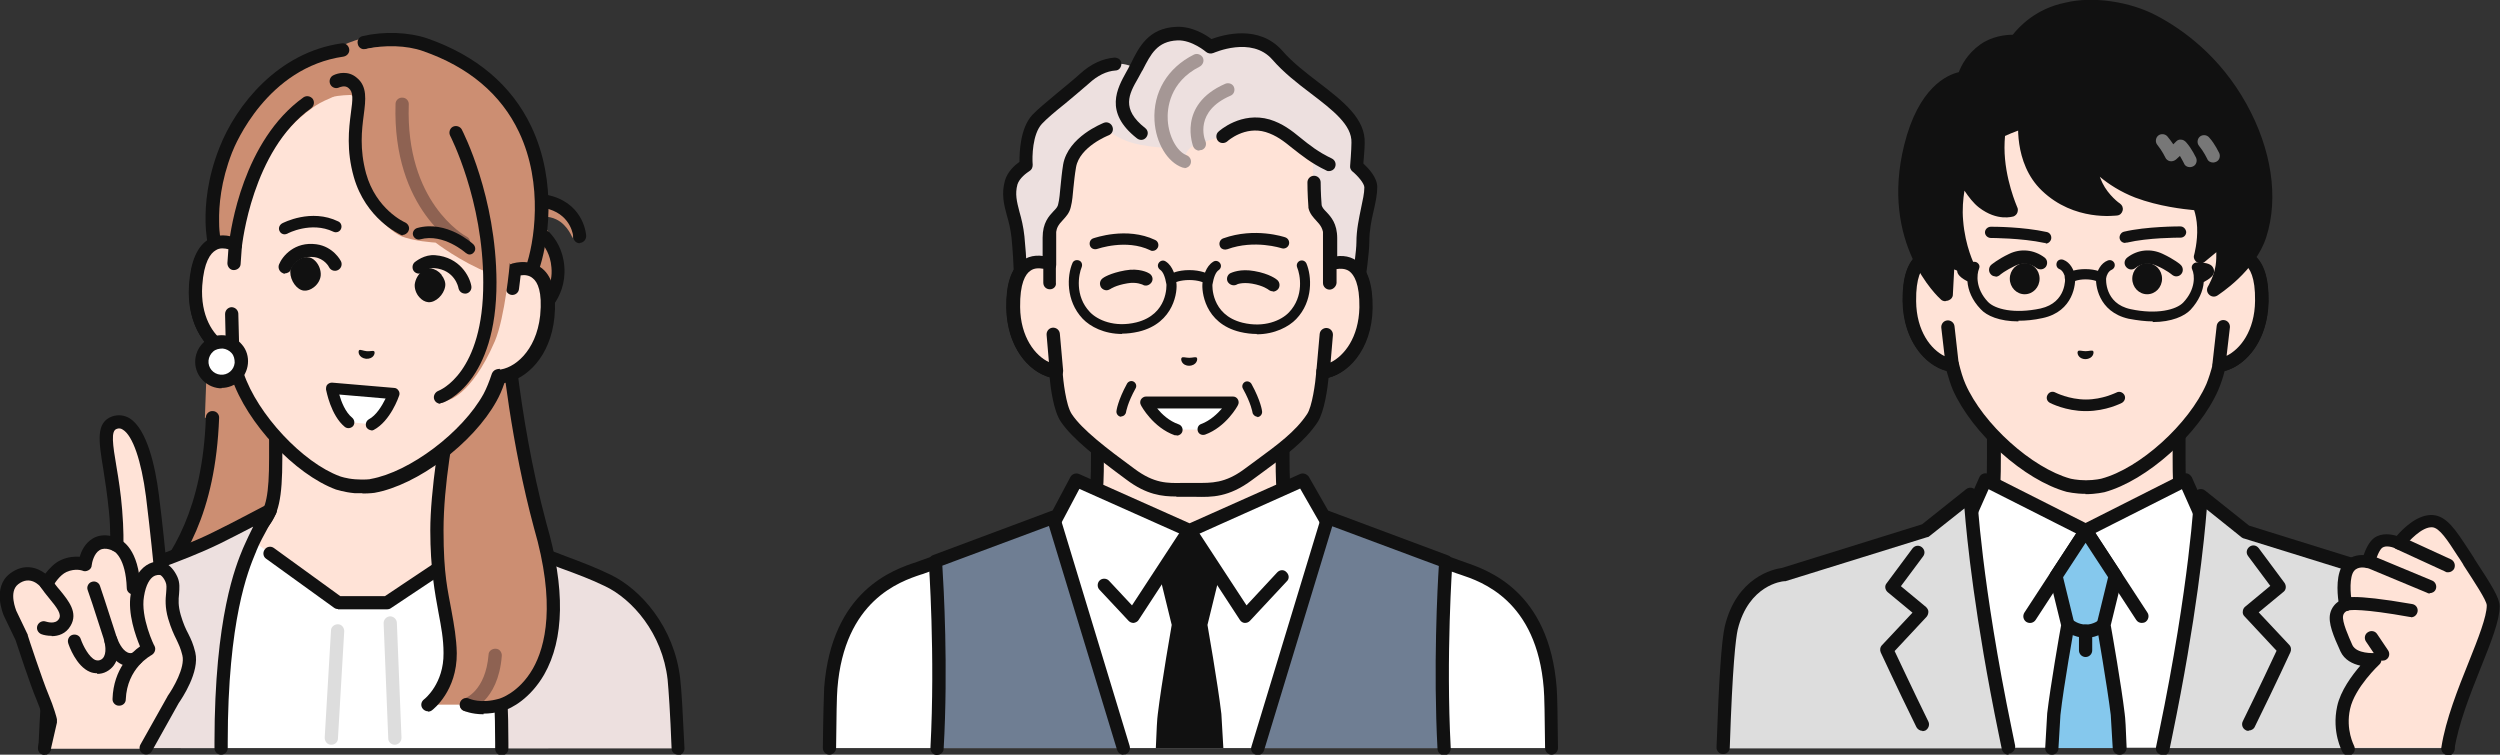 <?xml version="1.0" encoding="UTF-8"?>
<svg id="_レイヤー_1" data-name="レイヤー_1" xmlns="http://www.w3.org/2000/svg" version="1.1" viewBox="0 0 755.3 228">
  <rect x="0" y="0" width="755.3" height="228" fill="#333333" stroke="none"/>
  <!-- Generator: Adobe Illustrator 30.0.0, SVG Export Plug-In . SVG Version: 2.1.1 Build 123)  -->
  <defs>
    <style>
      .st0 {
        fill: #111;
      }

      .st1 {
        fill: #8e6252;
      }

      .st2 {
        fill: #777;
      }

      .st3 {
        fill: #85c8ed;
      }

      .st4 {
        fill: #ffe3d7;
      }

      .st5 {
        fill: #cc8e72;
      }

      .st6 {
        fill: #ddd;
      }

      .st7 {
        fill: #fff;
      }

      .st8 {
        fill: #ede0df;
      }

      .st9 {
        fill: #a59795;
      }

      .st10 {
        fill: #6f7e93;
      }
    </style>
  </defs>
  <g>
    <g>
      <g>
        <path class="st4" d="M416.9,173c-18.5-7-22.6-13.1-25.8-16.7-3.2-3.6-3.7-6.2-3.7-17.9v-36.3l-28,6.4-28-6.4v36.3c0,11.7-.5,14.3-3.7,17.9-3.2,3.6-7.3,9.7-25.8,16.7-18.5,7,36.7,40.2,36.7,40.2h41.4s55.2-33.3,36.7-40.2Z"/>
        <path class="st0" d="M380.2,215.2c-.7,0-1.3-.3-1.7-1-.6-.9-.3-2.2.7-2.7,15.6-9.4,40.2-27.1,39.5-34.3,0-.4-.1-1.5-2.5-2.3-17.4-6.5-22.4-12.4-25.8-16.3-.3-.3-.6-.7-.8-1-3.8-4.2-4.2-7.6-4.2-19.2v-33.8l-25.5,5.8c-.3,0-.6,0-.9,0l-25.5-5.8v33.8c0,11.6-.4,15-4.2,19.2-.3.3-.5.6-.8,1-3.3,3.9-8.4,9.7-25.8,16.3-2.3.9-2.4,1.9-2.5,2.3-.7,7.2,23.9,24.9,39.5,34.3.9.6,1.3,1.8.7,2.7-.6.9-1.8,1.3-2.7.7-7.1-4.3-42.6-26.3-41.5-38.1.2-1.8,1.2-4.3,5.1-5.7,16.5-6.2,21.1-11.6,24.2-15.2.3-.4.6-.7.9-1,2.6-2.9,3.2-4.7,3.2-16.6v-36.3c0-.6.3-1.2.8-1.6.5-.4,1.1-.5,1.7-.4l27.5,6.3,27.5-6.3c.6-.1,1.2,0,1.7.4.5.4.8,1,.8,1.6v36.3c0,11.9.6,13.6,3.2,16.6.3.3.6.7.9,1,3.1,3.6,7.7,9,24.2,15.2,3.9,1.5,4.9,3.9,5.1,5.7,1.1,11.8-34.4,33.8-41.5,38.1-.3.2-.7.3-1,.3Z"/>
      </g>
      <g>
        <g>
          <path class="st7" d="M440.7,171.3l-40.2-14.4-6.8-11.8-34.2,15.3-34.2-15.3-6.3,11.8-40.2,14.4c-5.5,2-25.4,6.8-27.7,36.6-.2,2.4-.3,9-.4,18.1h218.2c0-9.1-.2-15.8-.4-18.1-2.3-29.8-22.2-34.6-27.7-36.6Z"/>
          <path class="st0" d="M468.8,228c-1.1,0-2-.9-2-2-.1-9.6-.2-15.8-.4-18-2.1-26.7-18.9-32.3-25.2-34.4-.4-.1-.8-.3-1.2-.4l-40.2-14.4c-.4-.2-.8-.5-1.1-.9l-5.9-10.3-32.6,14.6c-.5.2-1.1.2-1.6,0l-32.5-14.5-5.4,10.2c-.2.4-.6.8-1.1.9l-40.2,14.4c-.3.1-.7.3-1.2.4-6.3,2.1-23.1,7.8-25.2,34.4-.2,2.2-.3,8.4-.4,18,0,1.1-1,2-2,2-1.1,0-2-.9-2-2,.1-9.8.3-16,.4-18.3,2.3-29.3,20.9-35.6,27.9-37.9.4-.1.8-.3,1.1-.4l39.5-14.2,5.9-11.1c.5-.9,1.6-1.3,2.6-.9l33.4,14.9,33.4-14.9c.9-.4,2,0,2.6.8l6.4,11.2,39.5,14.2c.3.1.7.2,1.1.4,7,2.4,25.6,8.6,27.9,37.9.2,2.3.3,8.4.4,18.3,0,1.1-.9,2-2,2h0Z"/>
        </g>
        <path class="st0" d="M376.3,188.2c0,0-.1,0-.2,0-.6,0-1.2-.4-1.5-.9l-16.9-25.9c-.6-.9-.3-2.2.6-2.8.9-.6,2.2-.3,2.8.6l15.5,23.7,9.3-10c.8-.8,2-.9,2.8,0,.8.8.9,2,0,2.8l-11.1,11.9c-.4.4-.9.6-1.5.6Z"/>
        <path class="st0" d="M342.5,188.2c-.6,0-1.1-.2-1.5-.6l-8.8-9.4c-.8-.8-.7-2.1,0-2.8.8-.8,2.1-.7,2.8,0l7,7.5,15.5-23.7c.6-.9,1.8-1.2,2.8-.6.9.6,1.2,1.8.6,2.8l-16.9,25.9c-.3.5-.9.8-1.5.9,0,0-.1,0-.2,0Z"/>
        <path class="st0" d="M364.8,188.8l3.6-14.7-9-13.7-9,13.7,3.6,14.7s-3.1,17.7-4.2,26.9c-.2,1.3-.4,5-.6,10.3h20.4c-.3-5.3-.5-8.9-.6-10.3-1.1-9.3-4.2-26.9-4.2-26.9Z"/>
      </g>
      <g>
        <g>
          <path class="st10" d="M282.6,169.5s2.1,28,.5,56.5h56.3l-21.2-69.8-35.6,13.3Z"/>
          <path class="st0" d="M339.4,228c-.9,0-1.6-.6-1.9-1.4l-20.6-67.7-32.2,12c.4,6.2,1.8,30.7.4,55.3,0,1.1-1,1.9-2.1,1.9-1.1,0-1.9-1-1.9-2.1,1.5-28-.5-56-.5-56.3,0-.9.5-1.7,1.3-2l35.6-13.3c.5-.2,1.1-.2,1.6,0,.5.2.9.7,1,1.2l21.2,69.8c.3,1.1-.3,2.2-1.3,2.5-.2,0-.4,0-.6,0Z"/>
        </g>
        <g>
          <path class="st10" d="M401.2,156.2l-21.2,69.8h56.3c-1.5-28.5.5-56.5.5-56.5l-35.6-13.3Z"/>
          <path class="st0" d="M380,228c-.2,0-.4,0-.6,0-1.1-.3-1.7-1.4-1.3-2.5l21.2-69.8c.2-.5.5-1,1-1.2.5-.2,1.1-.3,1.6,0l35.6,13.3c.8.3,1.4,1.1,1.3,2,0,.3-2,28.2-.5,56.3,0,1.1-.8,2-1.9,2.1-1.1,0-2-.8-2.1-1.9-1.3-24.6,0-49.1.4-55.3l-32.2-12-20.6,67.7c-.3.9-1.1,1.4-1.9,1.4Z"/>
        </g>
      </g>
    </g>
    <g>
      <g>
        <g>
          <path class="st4" d="M360.4,17.1c19.6.4,31.1,12.5,36.8,22.9,3,5.5,4.6,11.7,4.6,18v21.8c4.7-1.8,11.1-.6,10.9,13.1-.2,12.2-7.5,18.7-12.9,19.4,0,0-.8,10.5-3.2,14-4.3,6.5-11.2,11-19.3,17-7.5,5.6-12.4,4.7-17.9,4.7s-10.4.9-17.9-4.7c-8.1-6-16-12-19.3-17-2.5-3.7-3.2-14-3.2-14-5.4-.7-12.7-7.2-12.9-19.4-.2-13.7,6.2-14.9,10.9-13.1v-21.8c0-6.3,1.6-12.5,4.6-18,3.3-6,8.5-12.5,16-17,1.7-1,4.6,1.1,6.5.3,1.6-.7,2.2-4.3,4-4.7,3.1-.8,6.5-1.3,10.2-1.4h2Z"/>
          <path class="st0" d="M355.4,150c-4.3,0-9-.5-15.1-5.1-8.8-6.5-16.3-12.3-19.8-17.5-2.2-3.2-3.1-10.2-3.4-13.4-6.5-1.8-12.9-9.3-13.1-21-.1-7.2,1.5-12,4.8-14.3,1.7-1.2,3.8-1.7,6.1-1.4v-19.2c0-6.6,1.7-13.2,4.8-19,2.9-5.3,8.1-12.6,16.7-17.8,1.6-1,3.4-.5,4.8-.1.7.2,1.7.4,2,.3.2-.1.6-.9.9-1.4.7-1.3,1.7-3,3.4-3.4,3.4-.9,7-1.4,10.7-1.4h2.1s0,0,0,0c22.3.5,33.7,15.2,38.5,23.9,3.2,5.8,4.8,12.3,4.8,19v19.2c2.3-.3,4.3.2,6.1,1.4,3.3,2.3,4.9,7.2,4.8,14.3-.2,11.7-6.6,19.2-13.1,21-.3,3.2-1.3,10.3-3.3,13.4-3.9,5.9-9.7,10.1-16.4,15-1.1.8-2.2,1.6-3.4,2.5-7.1,5.3-12.2,5.2-17.1,5.1-1.3,0-2.6,0-3.8,0-.7,0-1.3,0-2,0ZM313.7,81.1c-.8,0-1.7.2-2.5.7-1.5,1-3.2,3.8-3.1,11,.2,11.1,6.6,16.8,11.2,17.4,1,.1,1.7.9,1.7,1.9.2,2.7,1,10.3,2.8,13,3.1,4.7,10.7,10.5,18.9,16.5,6,4.5,10,4.4,14.7,4.3,1.3,0,2.7,0,4,0,4.6,0,8.7.2,14.7-4.3,1.2-.9,2.3-1.7,3.4-2.5,6.4-4.7,11.9-8.7,15.4-14,1.5-2.2,2.5-9.2,2.8-13,0-.9.8-1.7,1.7-1.8,4.5-.6,11-6.3,11.2-17.4.1-7.2-1.6-9.9-3.1-11-1.7-1.2-3.9-.7-5.1-.2-.6.2-1.3.1-1.8-.2-.5-.4-.9-1-.9-1.6v-21.8c0-6-1.5-11.8-4.3-17-4.4-8-14.7-21.4-35-21.8h-2c-3.3,0-6.6.5-9.7,1.3-.2.1-.6,1-.9,1.5-.7,1.2-1.4,2.6-2.9,3.2-1.6.6-3.2.2-4.5-.1-.6-.1-1.5-.4-1.8-.3-7.8,4.7-12.6,11.4-15.2,16.3-2.8,5.2-4.3,11.1-4.3,17v21.8c0,.7-.3,1.3-.9,1.6-.5.4-1.2.5-1.8.2-.6-.2-1.6-.5-2.6-.5Z"/>
        </g>
        <path class="st8" d="M396.7,53.5s-.2,5.7.3,8.8c.7,3.3,4.7,3.6,4.7,9.6v7.8l3.5,11.2,5-6.8s1.1-8,1.1-11.1c0-6.6,2.4-12.1,2.4-16.6,0-2.9-4.3-6.3-4.3-6.3,0,0,.4-4.8.4-7.1.4-10-15.4-16.3-24.4-26.5-7.4-8.4-20.2-2.5-20.2-2.5,0,0-4.9-4.8-10.1-4-5.4.9-8.8,4.8-10.7,7.6-1.1,1.6-1.6,2.9-1.6,2.9,0,0-7-4.4-15.3,3.1-5,4.5-11.6,9.4-14.3,12.3-4.1,4.4-3.3,13.9-3.3,13.9,0,0-3.6,2-4.5,5.2-1.6,5.5,1.3,9.2,2,16.4.8,8.4.9,15.3.9,15.3l5,5.8,3.6-12.9v-7.8c0-6.1,3.9-6.4,4.7-9.6.8-3.4.6-7.2,1.5-12.1,1.4-7.4,11.1-11.1,11.1-11.1,0,0,2.1,2,6.2,3.6,5.2,2,13.1,2.1,13.1,2.1,0,0,1.2,3.1,4.4,3.8,0-4.3,4.4-5.2,4.4-5.2l7.2-2.2s5.7-5.5,13.2-3.4c5.1,1.4,14,9,14,9v6.6Z"/>
        <path class="st9" d="M357.9,50.7c-.2,0-.4,0-.7-.1-4.5-1.6-8-7.4-8.4-14.1-.5-8.6,3.9-16,11.9-20,1-.5,2.2,0,2.7.9.5,1,0,2.2-.9,2.7-9.3,4.7-9.9,12.9-9.7,16.2.3,5,2.8,9.5,5.7,10.6,1,.4,1.6,1.5,1.2,2.6-.3.8-1.1,1.3-1.9,1.3Z"/>
        <path class="st9" d="M362.3,45.5c-.8,0-1.5-.5-1.8-1.2,0-.1-5-12.6,9.7-19,1-.4,2.2,0,2.6,1,.4,1,0,2.2-1,2.6-10.9,4.7-8,12.9-7.6,13.8.4,1,0,2.2-1.1,2.6-.2,0-.5.1-.7.1Z"/>
        <path class="st0" d="M401.6,51.7c-.3,0-.6,0-.9-.2-4.6-2.2-7.5-4.6-10.2-6.7-2.7-2.2-4.9-3.9-8.1-4.9-6.3-1.9-11.4,2.6-11.6,2.8-.8.7-2.1.7-2.8-.1-.7-.8-.7-2.1.1-2.8.3-.3,6.9-6.2,15.5-3.7,3.9,1.2,6.6,3.3,9.4,5.6,2.6,2.1,5.2,4.2,9.4,6.2,1,.5,1.4,1.7.9,2.7-.3.7-1.1,1.1-1.8,1.1Z"/>
        <path class="st0" d="M313.4,94.7c-.6,0-1.1-.2-1.5-.7l-5-5.8c-.3-.4-.5-.8-.5-1.3,0,0,0-6.9-.8-15.1-.3-2.6-.8-4.7-1.4-6.7-.9-3.3-1.7-6.5-.6-10.5.8-2.8,3-4.7,4.4-5.7,0-2.9.2-10.2,3.9-14.2,1.6-1.7,4.3-3.9,7.4-6.5,2.4-2,4.9-4,7-5.9,3.3-3,6.8-4.6,10.4-4.9,1.1,0,2.1.7,2.1,1.8,0,1.1-.7,2.1-1.8,2.1-2.7.2-5.4,1.5-8,3.9-2.3,2-4.8,4.1-7.2,6.1-2.9,2.3-5.6,4.6-7,6.1-2.9,3.1-3,10-2.8,12.4,0,.8-.3,1.5-1,1.9-.8.5-3,2.1-3.6,4-.8,2.9-.2,5.2.6,8.3.6,2.1,1.2,4.5,1.5,7.4.7,6.9.8,12.7.9,14.7l2.1,2.4,2.5-9.1v-7.6c0-4.5,1.9-6.5,3.3-8,.8-.8,1.3-1.4,1.4-2.1.4-1.6.5-3.3.7-5.3.2-2,.4-4.2.8-6.7,1.5-8.4,11.9-12.4,12.3-12.6,1-.4,2.2.1,2.6,1.2.4,1-.1,2.2-1.2,2.6,0,0-8.7,3.4-9.8,9.6-.4,2.3-.6,4.4-.8,6.3-.2,2-.3,3.9-.8,5.8-.4,1.8-1.5,2.9-2.4,3.9-1.2,1.3-2.2,2.4-2.2,5.3v7.8c0,.2,0,.4,0,.5l-3.6,12.9c-.2.7-.8,1.3-1.5,1.4-.1,0-.3,0-.4,0Z"/>
        <path class="st0" d="M405.3,93c-.1,0-.2,0-.3,0-.7-.1-1.4-.7-1.6-1.4l-3.5-11.2c0-.2,0-.4,0-.6v-7.8c0-2.9-1-4-2.2-5.3-.9-1-2-2.1-2.4-3.9,0,0,0-.2,0-.3-.3-3.8-.3-7.3-.3-7.4,0-1.1.9-2,2-2h0c1.1,0,2,.9,2,2,0,0,0,3.4.3,6.9.2.7.6,1.2,1.4,2,1.4,1.5,3.3,3.5,3.3,8v7.5l2.3,7.2,2.4-3.2c.2-1.8,1.1-7.8,1.1-10.3,0-3.8.8-7.3,1.4-10.3.5-2.4,1-4.5,1-6.3,0-1.2-2.1-3.6-3.6-4.8-.5-.4-.8-1.1-.7-1.7,0,0,.4-4.8.4-7,.2-5.3-5.6-9.8-12.3-14.9-4.1-3.1-8.2-6.3-11.6-10.2-6.3-7.2-17.7-2-17.8-2-.7.3-1.6.2-2.2-.3,0,0-4.3-3.7-8.7-3.5-6.1.3-8,4.1-10.5,9l-.2.3c-.4.7-.8,1.5-1.2,2.2-2.7,4.7-5.2,9.2,2.2,15,.9.7,1,1.9.3,2.8-.7.9-1.9,1-2.8.3-10.1-7.9-5.9-15.2-3.2-20.1.4-.7.8-1.4,1.1-2.1l.2-.3c2.5-5.1,5.4-10.9,13.9-11.2,4.5-.2,8.7,2.3,10.5,3.7,3.6-1.3,14.3-4.5,21.4,3.5,3.1,3.6,7.2,6.7,11.1,9.7,7.3,5.6,14.1,10.9,13.8,18.3,0,1.7-.3,4.6-.4,6.1,1.5,1.4,4.2,4.2,4.2,7.1,0,2.2-.5,4.6-1.1,7.2-.7,3-1.3,6-1.3,9.4,0,3.2-1.1,11-1.2,11.4,0,.3-.2.6-.4.9l-5,6.8c-.4.5-1,.8-1.6.8Z"/>
        <g>
          <path class="st4" d="M401.7,79.8v5.6c-.1,0-1,15.7-1,15.7l-1,11.2c5.4-.7,12.7-7.2,12.9-19.4.2-13.7-6.2-14.9-10.9-13.1Z"/>
          <path class="st0" d="M399.7,114.3c-.5,0-1-.2-1.4-.6-.4-.4-.7-1-.6-1.6l1-11.2c.1-1.1,1.1-1.9,2.2-1.8,1.1.1,1.9,1.1,1.8,2.2l-.7,8.2c4.1-2,8.5-7.5,8.7-16.6.1-7.2-1.6-9.9-3.1-11-1.2-.8-2.7-.8-3.8-.6v4.2c-.1,1.1-1.1,2-2.1,2-1.1,0-2-.9-2-2v-5.6c.2-.8.7-1.5,1.4-1.8,3.3-1.2,6.4-1,8.8.7,3.3,2.3,4.9,7.2,4.8,14.3-.2,12.7-7.7,20.4-14.7,21.3,0,0-.2,0-.2,0Z"/>
        </g>
        <g>
          <path class="st4" d="M317.1,85.4v-5.6c-4.8-1.8-11.2-.6-11,13.1.2,12.2,7.5,18.7,12.9,19.4l-1-11.2-.9-15.7Z"/>
          <path class="st0" d="M319,114.3c0,0-.2,0-.2,0-7-.9-14.5-8.6-14.7-21.3-.1-7.2,1.5-12,4.8-14.3,2.4-1.7,5.5-1.9,8.8-.7.8.3,1.3,1,1.3,1.8v5.6c.2,1.1-.7,2-1.8,2-1.1,0-2-.8-2-2v-4.2c-1.2-.2-2.7-.3-3.9.6-1.5,1-3.2,3.8-3.1,11,.1,9.1,4.6,14.7,8.7,16.6l-.7-8.2c-.1-1.1.7-2.1,1.8-2.2,1.1-.1,2.1.7,2.2,1.8l1,11.2c0,.6-.2,1.2-.6,1.6-.4.4-.9.6-1.4.6Z"/>
        </g>
      </g>
      <g>
        <g>
          <path class="st0" d="M379.9,125.9c-.7,0-1.4-.6-1.5-1.3,0,0-.4-2.7-2.9-7.2-.4-.7-.1-1.6.6-2,.7-.4,1.6-.1,2,.6,2.8,5.1,3.2,8.1,3.2,8.3.1.8-.5,1.6-1.3,1.7,0,0-.1,0-.2,0Z"/>
          <path class="st0" d="M338.8,125.9c0,0-.1,0-.2,0-.8-.1-1.4-.9-1.3-1.7,0-.1.4-3.2,3.2-8.3.4-.7,1.3-1,2-.6.7.4,1,1.3.6,2-2.5,4.5-2.9,7.2-2.9,7.2-.1.7-.7,1.3-1.5,1.3Z"/>
          <path class="st0" d="M357,108.1c.3-.4,1.2,0,2.3,0,1.1,0,2-.4,2.3,0,.3.4,0,2.3-2.3,2.4-2.3,0-2.7-2-2.3-2.4Z"/>
          <g>
            <path class="st7" d="M355.5,129.8h8c5.8-2.2,9-8.2,9-8.2h-26.3s3.3,6.2,9.3,8.2Z"/>
            <path class="st0" d="M355.5,131.5c-.2,0-.4,0-.6,0-6.5-2.3-10.1-8.8-10.2-9.1-.3-.5-.3-1.2,0-1.7.3-.5.9-.9,1.5-.9h26.3c.6,0,1.2.3,1.5.9.3.5.3,1.2,0,1.7-.1.3-3.6,6.6-9.9,8.9-.9.3-1.9-.1-2.2-1-.3-.9.1-1.9,1-2.2,2.7-1,4.9-3.1,6.3-4.7h-19.6c1.4,1.7,3.6,3.8,6.5,4.8.9.3,1.4,1.3,1.1,2.2-.2.7-.9,1.2-1.7,1.2Z"/>
          </g>
          <path class="st0" d="M348.3,75.8c-.3,0-.5,0-.8-.2-7.3-3.5-15.9-.4-16-.4-.9.3-1.9-.1-2.2-1-.3-.9.1-1.9,1-2.2.4-.1,10.1-3.6,18.7.5.9.4,1.2,1.5.8,2.3-.3.6-.9,1-1.6,1Z"/>
          <path class="st0" d="M370.1,75.4c-.7,0-1.4-.4-1.6-1.2-.3-.9.2-1.9,1.1-2.2,9.5-3.4,18.4-.4,18.7-.3.9.3,1.4,1.3,1.1,2.2-.3.9-1.3,1.4-2.2,1.1,0,0-8.2-2.7-16.4.3-.2,0-.4.1-.6.1Z"/>
          <path class="st0" d="M384.5,88c-.5,0-.9-.2-1.3-.5h0s-1.5-1.2-4.9-1.8c-3-.5-4.7.2-4.7.3-1,.5-2.2,0-2.7-.9-.5-1,0-2.2.9-2.6.3-.1,2.9-1.4,7.2-.6,4.6.8,6.7,2.5,6.9,2.7.8.7.9,2,.2,2.8-.4.4-.9.7-1.5.7Z"/>
          <path class="st0" d="M334.3,87.7c-.6,0-1.2-.3-1.6-.8-.6-.9-.5-2.1.4-2.8.2-.2,2.3-1.6,6.8-2.4,4.3-.8,7,.7,7.3.9,1,.6,1.3,1.8.7,2.7-.6.9-1.8,1.3-2.7.7-.1,0-1.8-.9-4.6-.4-3.6.6-5.1,1.7-5.1,1.7-.3.2-.8.4-1.2.4Z"/>
        </g>
        <g>
          <path class="st0" d="M364.4,85.6c-.2,0-.5,0-.7-.2,0,0-1.6-.8-4.4-.8s-4.4.8-4.4.8c-.7.4-1.6.1-2-.6-.4-.7-.1-1.6.6-2,.2-.1,2.3-1.2,5.8-1.2s5.6,1.1,5.8,1.2c.7.4,1,1.3.6,2-.3.5-.8.8-1.3.8Z"/>
          <path class="st0" d="M339,100.9c-5.4,0-9.6-2.2-11.9-4.6-5.2-5.5-4.7-13.1-3.1-16.8.3-.8,1.2-1.1,2-.8.8.3,1.1,1.2.8,2-.9,2.1-2.2,8.7,2.5,13.6,2.3,2.4,7.4,4.7,14,3.1,9.7-2.4,9.1-11.4,9.1-11.5-.4-2.3-1-3.8-1.9-4.4-.7-.5-.9-1.4-.4-2.1.5-.7,1.4-.9,2.1-.4,2.2,1.4,2.9,4.4,3.2,6.4.4,2.3-.5,12.2-11.4,14.8-1.8.4-3.4.6-5,.6Z"/>
          <path class="st0" d="M379.7,100.9c-1.6,0-3.3-.2-5-.6-10.9-2.6-11.7-12.5-11.4-14.8.3-2.1,1-5,3.2-6.4.7-.5,1.6-.3,2.1.4.5.7.3,1.6-.4,2.1-.9.6-1.5,2.1-1.9,4.4,0,0-.6,9.1,9.1,11.5,6.6,1.6,11.7-.7,14-3.1,4.7-4.9,3.4-11.5,2.5-13.6-.3-.8,0-1.6.8-2,.8-.3,1.6,0,2,.8,1.6,3.8,2.1,11.4-3.1,16.8-2.2,2.3-6.5,4.6-11.9,4.6Z"/>
        </g>
      </g>
    </g>
  </g>
  <g>
    <g>
      <g>
        <path class="st5" d="M64.2,126.2c-1.8,48.7-28.7,61.1-28.7,61.1l57.4,12v-108.2h-29.9c-.3,15-1.1,35.1-1.1,35.1h2.2Z"/>
        <path class="st0" d="M44.9,181c-.5,0-.9-.2-1.3-.5-.8-.7-.9-2-.2-2.8,8.7-10,17.8-23.9,18.8-51.6,0-1.1,1-2,2.1-1.9,1.1,0,2,1,1.9,2.1-1.1,28.9-10.6,43.6-19.8,54-.4.5-.9.7-1.5.7Z"/>
      </g>
      <g>
        <g>
          <path class="st4" d="M166.6,173c-18.5-7-24.1-11.1-27.3-14.7s-4.2-8.2-4.2-19.9v-36.3l-26,6.4-26-6.4v36.3c0,11.7-1,16.3-4.2,19.9s-8.8,7.7-27.3,14.7c-18.5,7,36.7,40.2,36.7,40.2h41.4s55.2-33.3,36.7-40.2Z"/>
          <path class="st0" d="M88.5,215.2c-.4,0-.7,0-1-.3-7.1-4.3-42.6-26.3-41.5-38.1.2-1.8,1.2-4.3,5.1-5.7,18.4-6.9,23.6-10.9,26.5-14.2,2.8-3.2,3.7-7.5,3.7-18.6v-36.3c0-.6.3-1.2.8-1.6.5-.4,1.1-.5,1.7-.4l25.5,6.3,25.5-6.3c.6-.1,1.2,0,1.7.4.5.4.8,1,.8,1.6v36.3c0,11.1.9,15.4,3.7,18.6,2.9,3.3,8.1,7.2,26.5,14.2,3.9,1.5,4.9,3.9,5.1,5.7,1.1,11.8-34.4,33.8-41.5,38.1-.9.6-2.2.3-2.7-.7-.6-.9-.3-2.2.7-2.7,15.6-9.4,40.2-27.1,39.5-34.3,0-.4-.1-1.5-2.5-2.3-18.1-6.8-24.4-11-28.1-15.3-3.6-4-4.7-9-4.7-21.2v-33.8l-23.5,5.8c-.3,0-.6,0-1,0l-23.5-5.8v33.8c0,12.2-1.1,17.2-4.7,21.2-3.8,4.2-10,8.4-28.1,15.3-2.3.9-2.4,1.9-2.5,2.3-.7,7.2,23.9,24.9,39.5,34.3.9.6,1.3,1.8.7,2.7-.4.6-1,1-1.7,1Z"/>
        </g>
        <g>
          <polygon class="st7" points="145.7 162.8 116.9 182 102.1 182 73.6 161.4 62.4 177.6 54.6 226 165.7 226 158.3 175.2 145.7 162.8"/>
          <path class="st0" d="M102.1,184c-.4,0-.8-.1-1.2-.4l-20.5-14.8c-.9-.6-1.1-1.9-.4-2.8.6-.9,1.9-1.1,2.8-.4l20,14.5h13.5c0,0,28.3-18.9,28.3-18.9.9-.6,2.2-.4,2.8.6.6.9.4,2.2-.6,2.8l-28.8,19.2c-.3.2-.7.3-1.1.3h-14.8c0,0,0,0,0,0Z"/>
          <path class="st6" d="M100.1,225s0,0-.1,0c-1.1,0-1.9-1-1.9-2.1l1.9-32.4c0-1.1,1-1.9,2.1-1.9,1.1,0,1.9,1,1.9,2.1l-1.9,32.4c0,1.1-.9,1.9-2,1.9Z"/>
          <path class="st6" d="M119.3,225c-1.1,0-2-.8-2-1.9l-1.4-34.8c0-1.1.8-2,1.9-2.1,1.1,0,2,.8,2.1,1.9l1.4,34.8c0,1.1-.8,2-1.9,2.1,0,0,0,0,0,0Z"/>
        </g>
        <g>
          <path class="st8" d="M183.6,175.2c-9.1-4.3-19.6-7.2-30.7-12.6-5.7-2.8-16.2-8.4-16.2-8.4,0,0,4.4,7.2,6,11.4s8.8,18.4,8.8,58.8,0,1.1,0,1.7h53.3c-.4-9.6-.8-17.4-1.3-21-1.7-14.4-10.9-25.4-20-29.8Z"/>
          <path class="st0" d="M204.9,228c-1.1,0-2-.8-2-1.9-.4-10.6-.9-17.6-1.2-20.8-1.6-14-10.7-24.3-18.9-28.2-4.1-2-8.6-3.7-13.3-5.4-5.6-2.1-11.3-4.3-17.4-7.2-2.8-1.4-6.9-3.5-10.2-5.2,1,1.9,2.1,4,2.7,5.7.1.3.2.6.4.9,2.1,5.1,8.6,20.4,8.6,58.6v1.7c0,1.1-.9,2-2,2h0c-1.1,0-2-.9-2-2v-1.7c0-37.3-6.2-52.2-8.3-57-.2-.4-.3-.7-.4-1-1.6-4-5.8-11-5.9-11.1-.5-.8-.4-1.8.3-2.4.6-.7,1.6-.8,2.4-.4.1,0,10.6,5.6,16.1,8.3,5.9,2.9,11.5,5,17,7.1,4.8,1.8,9.3,3.5,13.6,5.6,9.2,4.4,19.3,15.8,21.1,31.4.4,3.3.8,10.5,1.3,21.1,0,1.1-.8,2-1.9,2.1,0,0,0,0,0,0Z"/>
        </g>
        <g>
          <path class="st8" d="M34.7,175.2c-9.1,4.3-18.4,15.4-20,29.8-.4,3.6-.8,11.4-1.3,21h53.3c0-.6,0-1.1,0-1.7,0-40.4,7.1-54.6,8.8-58.8s6-11.4,6-11.4c0,0-10.5,5.6-16.2,8.4-11.1,5.4-21.6,8.3-30.7,12.6Z"/>
          <path class="st0" d="M13.5,228s0,0,0,0c-1.1,0-2-1-1.9-2.1.5-10.7.9-17.8,1.3-21.1,1.8-15.5,11.9-26.9,21.1-31.4,4.3-2,8.8-3.8,13.6-5.6,5.5-2.1,11.2-4.2,17-7.1,5.6-2.7,16-8.3,16.1-8.3.8-.4,1.8-.3,2.4.4.6.7.7,1.6.3,2.4,0,0-4.3,7.1-5.9,11.1-.1.3-.2.6-.4,1-2,4.9-8.3,19.7-8.3,57v1.7c0,1.1-.9,2-2,2h0c-1.1,0-2-.9-2-2v-1.7c0-38.1,6.5-53.5,8.6-58.6.1-.3.3-.7.4-.9.7-1.6,1.7-3.7,2.7-5.7-3.4,1.8-7.4,3.8-10.2,5.2-6,2.9-11.8,5.1-17.4,7.2-4.7,1.8-9.2,3.5-13.3,5.4-8.2,3.9-17.3,14.2-18.9,28.2-.4,3.3-.8,10.3-1.2,20.8,0,1.1-.9,1.9-2,1.9Z"/>
        </g>
      </g>
      <g>
        <path class="st5" d="M164.6,61c-4.9-.1-8.8,1.9-8.8,1.9h-7.2c0,.1,6.9,20.5,6.9,20.5l6.7,11.1s9.8-8.8,6.5-17.5c-1.8-4.8-2.7-8.6-7.5-10.4,1.2-1.6,4.7-1.4,6.9-.3,3.5,1.7,4.9,5.7,4.9,5.7,0,0,2.4-10.7-8.4-11Z"/>
        <path class="st0" d="M175.2,73.5c-1.1,0-1.9-.8-2-1.9,0-.2-.5-6.3-7.3-8.4-5.4-1.6-9,1.3-9.2,1.4-.8.7-2.1.6-2.8-.3-.7-.8-.6-2.1.2-2.8.2-.2,5.4-4.5,12.9-2.2,9.5,2.9,10.1,11.6,10.1,12,0,1.1-.8,2-1.9,2.1,0,0,0,0-.1,0Z"/>
        <path class="st0" d="M162.2,96.5c-.2,0-.3,0-.5,0-.5-.1-1-.5-1.3-1l-8.8-16.3c-.5-1-.2-2.2.8-2.7,1-.5,2.2-.2,2.7.8l7.6,14.2c1.8-1.9,4.4-5.5,3.9-10.7-.3-3.9-2-6.4-3.4-7.8-.8-.8-.7-2.1,0-2.8.8-.8,2.1-.7,2.8,0,1.8,1.9,4.1,5.2,4.5,10.3.8,10.2-7.1,15.6-7.4,15.8-.3.2-.7.3-1.1.3Z"/>
      </g>
      <g>
        <path class="st5" d="M152.2,90.4s1.7,34.1,11,68.6c12.4,42.9-7.8,53.1-11.9,54.1-6.5,1.7-10.4-.2-10.4-.2h-11.7s6.8-5.1,6.7-15.7c-.1-10.5-4-17.6-4-37.1s5-54.8,5-54.8l11.3-7.8,4-7.2Z"/>
        <path class="st1" d="M140.9,214.9c-.9,0-1.7-.6-1.9-1.4-.3-1.1.3-2.2,1.3-2.5.2,0,6.4-2.2,7.3-13.2,0-1.1,1.1-1.9,2.2-1.8,1.1,0,1.9,1.1,1.8,2.2-1.1,13.9-9.7,16.6-10.1,16.7-.2,0-.4,0-.6,0Z"/>
        <path class="st0" d="M146.1,215.8c-3.8,0-6-1.1-6.1-1.1-1-.5-1.4-1.7-.9-2.7.5-1,1.7-1.4,2.7-.9.1,0,3.4,1.6,9,0,0,0,5.9-1.6,10.2-9.1,3.8-6.7,7-19.6.3-42.6-6.8-25.3-9.6-50.6-10.6-62.3l-.7,1.3c0,.1-.2.3-.3.4l-7.5,8.2c-.4.5-1.1.7-1.7.6l-3.8-.4c-1.1-.1-1.9-1.1-1.8-2.2.1-1.1,1.1-1.9,2.2-1.8l2.8.3,6.7-7.3,3.9-7c.4-.8,1.3-1.2,2.2-1,.9.2,1.5,1,1.5,1.8,0,.3,1.8,34.3,10.9,68.2,5.7,19.5,5.4,34.9-.7,45.6-4.1,7.1-9.8,10.3-12.6,11-2.2.6-4.1.8-5.7.8Z"/>
        <path class="st0" d="M129.3,214.9c-.6,0-1.2-.3-1.6-.8-.7-.9-.5-2.1.4-2.8.3-.2,6-4.8,5.9-14,0-4.2-.7-7.9-1.5-12.1-1.1-6-2.5-13.4-2.5-25s2.9-30.4,5.4-41.9c.2-1.1,1.3-1.8,2.4-1.5,1.1.2,1.8,1.3,1.5,2.4-2.4,11.2-5.3,27.4-5.3,41s1.3,18.1,2.4,24.3c.8,4.4,1.5,8.3,1.6,12.8.1,11.4-7.1,17-7.5,17.3-.4.3-.8.4-1.2.4Z"/>
      </g>
      <g>
        <g>
          <g>
            <path class="st4" d="M155.5,81.5s0,0,0,0l1.9-21.7c.5-6.3-.5-12.6-3-18.3-4.8-11-15.4-24.2-35.5-26.1h-.4c-20.1-1.7-32.8,9.5-39.4,19.5-3.5,5.2-5.6,11.3-6.1,17.5l-1.9,21.7s0,0,0,0c-4.5-2.2-11-1.6-12,12.1-.9,12.1,5.9,19.3,11.2,20.4h0c.3,2.4.8,4.7,1.5,6.8,4.5,13.1,18.4,28.1,30.3,32.5,0,0,2.1.8,5.1,1,3,.3,5.2-.1,5.2-.1,12.5-2.2,28.8-14.5,35.5-26.7,1-1.9,1.9-4.1,2.7-6.4h0c5.4-.2,13.3-6.1,14.6-18.2,1.4-13.7-4.9-15.4-9.7-14Z"/>
            <path class="st0" d="M109.4,149c-.7,0-1.5,0-2.3,0-3.2-.3-5.5-1.1-5.6-1.1-12.4-4.6-26.9-20-31.5-33.7-.6-1.7-1-3.7-1.4-5.8-6.4-2.2-12.2-10.3-11.4-22.1.5-7.2,2.5-11.8,6.1-13.9,1.8-1.1,3.9-1.3,6.2-.8l1.7-19.2c.6-6.6,2.8-13,6.5-18.5,5.6-8.4,18.5-22.3,41.3-20.4h.4c22.8,2.1,33,18,37.1,27.3,2.7,6,3.8,12.7,3.2,19.3l-1.7,19.2c2.3,0,4.3.6,5.9,1.9,3.1,2.6,4.3,7.6,3.6,14.7-1.2,11.8-8.4,18.7-15.1,19.8-.7,2.1-1.5,3.9-2.4,5.5-7,12.7-23.9,25.4-36.9,27.7,0,0-1.4.2-3.5.2ZM67.2,75.1c-.7,0-1.4.1-2.1.5-1.6.9-3.6,3.5-4.1,10.7-.8,11,5.2,17.4,9.6,18.3.8.2,1.4.8,1.6,1.7.3,2.4.8,4.6,1.4,6.4,4.2,12.5,17.9,27.1,29.1,31.2,0,0,1.9.7,4.6.9,2.7.2,4.7,0,4.7-.1,11.8-2.1,27.7-14.1,34.1-25.7.9-1.7,1.7-3.7,2.5-6.1.3-.8,1-1.3,1.8-1.4,4.6-.2,11.5-5.4,12.7-16.4.7-7.2-.8-10.1-2.2-11.2-1.6-1.4-3.8-1-5-.7,0,0-.2,0-.3,0-.5,0-1.1,0-1.5-.4-.6-.4-.9-1.1-.8-1.8l1.9-21.7c.5-5.9-.5-11.9-2.8-17.3-3.7-8.5-13.1-23-33.8-24.9h-.3c-20.7-1.8-32.5,10.9-37.6,18.6-3.3,4.9-5.3,10.6-5.8,16.6l-1.9,21.7c0,.7-.4,1.2-1,1.6-.6.3-1.3.3-1.9,0-.7-.3-1.8-.8-3-.8Z"/>
          </g>
          <g>
            <path class="st5" d="M155.7,80.9s.7-1.6,2.7-1.6c2.2,0,2.7,1,2.9.3,4.3-14.7,6.7-52.1-32.9-66-7-2.5-14-4.9-25.1.2-18.3,1.8-31.6,22.1-35.3,31.6-6.3,16.1-3.4,28.1-3.4,28.1l2.1,7.7,4.3-7.1s4.2-27.8,23.1-41.3c.1-.1,2-1.5,4-2.4,1.5-.6,2.2-1,2.2-1l10.5-6.5,18,39.2,26.9,18.8Z"/>
            <path class="st0" d="M66.8,83.1c-.4,0-.7,0-1-.3-.9-.6-1.2-1.8-.7-2.7l4.1-6.7c.5-4,4.2-30.9,22.5-44,.9-.6,2.1-.4,2.8.5.6.9.4,2.1-.5,2.8-17.9,12.8-20.8,41.3-20.9,41.6,0,.3-.1.6-.3.9l-4.3,7.1c-.4.6-1,1-1.7,1Z"/>
            <path class="st0" d="M64.7,75.4c-.9,0-1.7-.6-1.9-1.5,0-.1-.6-2.7-.7-6.9-.1-5.1.5-13.1,4.2-22.4,5-12.8,17.7-28.8,36.9-31.5,1.1-.2,2.1.6,2.3,1.7.2,1.1-.6,2.1-1.7,2.3-23,3.3-32.7,26.4-33.7,29-3.4,8.7-4,16.1-3.9,20.9,0,3.8.6,6,.6,6.1.3,1.1-.4,2.2-1.5,2.4-.2,0-.3,0-.5,0Z"/>
            <path class="st0" d="M160.7,83.5c-.2,0-.5,0-.7-.1-1-.4-1.6-1.5-1.2-2.6,2.6-7.2,5.5-25.1-2-40.9-5.4-11.4-15.2-19.7-29.1-24.5-4.8-1.7-11.6-1.9-17.2-.6-1.1.3-2.2-.4-2.4-1.5-.3-1.1.4-2.2,1.5-2.4,6.4-1.5,13.9-1.2,19.5.7,14.9,5.2,25.5,14.2,31.4,26.6,8.1,17,5.1,35.7,2.1,44-.3.8-1.1,1.3-1.9,1.3Z"/>
          </g>
          <g>
            <path class="st4" d="M59.1,86.2c-.9,12.1,5.9,19.3,11.2,20.4l-.3-11.7.7-15.2.4-5.6c-4.5-2.2-11-1.6-12,12.1Z"/>
            <path class="st0" d="M70.3,108.6c-.1,0-.3,0-.4,0-6.9-1.5-13.7-9.9-12.8-22.5.5-7.2,2.5-11.8,6.1-13.9,2.5-1.5,5.7-1.4,8.8,0,.7.4,1.2,1.1,1.1,1.9l-.4,5.6c0,1.1-1,1.9-2.1,1.9-1.1,0-1.9-1-1.9-2.1l.3-4.2c-1.1-.3-2.6-.5-3.8.3-1.6.9-3.6,3.5-4.1,10.7-.6,9.1,3.2,14.9,7.1,17.3l-.2-8.7c0-1.1.8-2,1.9-2.1,1.1,0,2,.8,2.1,1.9l.3,11.7c0,.6-.2,1.2-.7,1.6-.4.3-.8.5-1.3.5Z"/>
          </g>
          <g>
            <path class="st7" d="M61.1,108.8c-.3,3.3,2.2,6.2,5.5,6.5,3.3.3,6.2-2.2,6.5-5.5s-2.2-6.2-5.5-6.5-6.2,2.2-6.5,5.5Z"/>
            <path class="st0" d="M67,117.3c-.2,0-.5,0-.7,0-4.4-.4-7.7-4.3-7.3-8.7h0c.4-4.4,4.3-7.7,8.7-7.3,2.1.2,4.1,1.2,5.4,2.8,1.4,1.6,2,3.7,1.8,5.8-.4,4.2-3.9,7.3-8,7.3ZM63,108.9c-.2,2.2,1.4,4.1,3.6,4.3,2.2.2,4.1-1.4,4.3-3.6,0-1.1-.2-2.1-.9-2.9-.7-.8-1.7-1.3-2.7-1.4-1.1,0-2.1.2-2.9.9s-1.3,1.7-1.4,2.7h0Z"/>
          </g>
          <g>
            <path class="st4" d="M155.5,81.5l-.6,5.6-4.2,26.6c5.4-.2,13.3-6.1,14.6-18.2,1.4-13.7-4.9-15.4-9.7-14Z"/>
            <path class="st0" d="M150.6,115.7c-1.1,0-2-.8-2-1.9,0-1.1.8-2,1.9-2.1,4.6-.2,11.5-5.4,12.7-16.4.7-7.2-.8-10.1-2.2-11.2-1.1-1-2.6-1.1-3.7-.9l-.5,4.1c-.1,1.1-1.1,1.9-2.2,1.8-1.1-.1-1.9-1.1-1.8-2.2l.6-5.6c0-.8.7-1.5,1.4-1.7,3.4-.9,6.4-.4,8.7,1.5,3.1,2.6,4.3,7.6,3.6,14.7-1.3,12.6-9.5,19.7-16.5,20,0,0,0,0,0,0Z"/>
          </g>
          <g>
            <path class="st5" d="M154,79.8s-1.4,16-4.5,23.3c-7.3,16.9-14.5,17.9-14.5,17.9,0,0,7.1-7,10.9-18.6,1.9-5.6,1.9-13,2.1-19.8-8.9-3.5-16.4-9.3-16.4-9.3,0,0-7.1-.4-10.7-2.1-3.6-1.7-15.8-12-14.3-29.8v-7.4c0,0,.3-.7.5-2.6.2-2-1-2.7-1-2.7,0,0-4,0-5.9.7v-7.8c1.4-1.8,2.8-2.9,4.7-4.2,18.9-13.1,46.2,20.4,46.2,20.4l2.8,41.9Z"/>
            <path class="st0" d="M121.8,71.1c-.3,0-.5,0-.8-.2-.4-.2-10.5-4.8-14.1-17.4-2.3-8.1-1.5-14.6-.9-19.3.6-4.3.8-6.4-.7-7.6-1.1-1-2.7-.2-2.8-.2-1,.5-2.2.1-2.7-.9-.5-1-.1-2.2.8-2.7,1.5-.8,4.7-1.5,7.2.7,3.2,2.6,2.7,6.6,2.1,11.2-.6,4.6-1.3,10.3.7,17.7,3,10.8,11.5,14.7,11.8,14.8,1,.5,1.5,1.6,1,2.6-.3.7-1.1,1.2-1.8,1.2Z"/>
            <path class="st0" d="M133.1,122c-.8,0-1.6-.5-1.9-1.3-.4-1,.2-2.2,1.2-2.6.5-.2,13.7-5.4,13.6-32.8,0-24.9-9.9-44.1-10-44.3-.5-1-.1-2.2.8-2.7,1-.5,2.2-.1,2.7.8.4.8,10.4,20.2,10.5,46.1.1,30.4-15.6,36.3-16.3,36.5-.2,0-.4.1-.7.1Z"/>
            <path class="st1" d="M140,75.1c-.3,0-.6,0-.9-.2-.8-.4-20.6-11.4-19.6-43.5,0-1.1,1-2,2.1-1.9,1.1,0,2,1,1.9,2.1-1,29.5,16.7,39.5,17.5,39.9,1,.5,1.3,1.7.8,2.7-.4.7-1.1,1.1-1.8,1.1Z"/>
          </g>
        </g>
        <g>
          <path class="st0" d="M89.5,79c1-.9,2.3-1.4,3.4-1.3.9,0,1.8.5,2.5,1.3,1,1.1,1.6,2.7,1.5,4.2-.1,1.3-.9,2.7-2.1,3.6-.9.7-2,1.1-2.9,1,0,0,0,0-.1,0-2.1-.2-4.1-3-4.1-5.6,0-1.1.7-2.3,1.7-3.2Z"/>
          <path class="st0" d="M86.2,82.7c-.3,0-.5,0-.8-.2-1-.4-1.5-1.6-1.1-2.6,1-2.5,4.7-7,11.3-6.1,5.1.7,7.3,4.9,7.4,5.1.5,1,.1,2.2-.9,2.7-1,.5-2.2.1-2.7-.9,0-.1-1.4-2.6-4.4-3-5.1-.7-6.9,3.2-7.1,3.7-.3.8-1.1,1.2-1.9,1.2Z"/>
          <path class="st0" d="M133.4,83c-.9-1.1-2-1.7-3.2-1.9-.9,0-1.8.2-2.7.9-1.2.9-2,2.4-2.2,3.9-.1,1.3.4,2.8,1.4,3.9.8.9,1.7,1.4,2.7,1.5,0,0,0,0,.1,0,2.1.1,4.6-2.2,5-4.8.2-1.1-.3-2.4-1.1-3.4Z"/>
          <path class="st0" d="M140.5,88.7c-1,0-1.8-.7-2-1.7,0-.2-1.1-5.5-7.3-6-1.7-.1-3.3,1.2-3.3,1.2-.8.7-2.1.6-2.8-.2-.7-.8-.6-2.1.2-2.8.3-.2,2.9-2.4,6.2-2.1,7.4.6,10.4,6.4,10.9,9.3.2,1.1-.5,2.1-1.6,2.3-.1,0-.2,0-.3,0Z"/>
          <path class="st0" d="M86,70.8c-.6,0-1.2-.3-1.5-.9-.5-.9-.1-1.9.7-2.4.4-.2,8.8-4.6,17-.6.9.4,1.2,1.5.8,2.3-.4.9-1.5,1.2-2.3.8-6.7-3.2-13.8.5-13.9.6-.3.1-.5.2-.8.2Z"/>
          <path class="st0" d="M141.9,76.9c-.4,0-.8-.2-1.2-.5,0,0-6.7-6-13.7-4.1-.9.3-1.9-.3-2.2-1.2-.3-.9.3-1.9,1.2-2.2,8.9-2.5,16.7,4.6,17,4.9.7.7.8,1.8.1,2.5-.3.4-.8.6-1.3.6Z"/>
          <g>
            <path class="st7" d="M105.4,127.5l6.9.7c4.5-2.3,6.8-9.4,6.8-9.4l-18.8-1.6s1.2,7.1,5.1,10.3Z"/>
            <path class="st0" d="M112.3,130c-.6,0-1.2-.3-1.6-.9-.4-.9-.1-1.9.7-2.4,2.3-1.2,4-4.1,5.1-6.3l-14-1.2c.6,2.1,1.8,5.3,3.9,7,.7.6.9,1.7.3,2.5-.6.7-1.7.9-2.5.3-4.3-3.5-5.6-11-5.7-11.3,0-.5,0-1.1.4-1.5.4-.4.9-.6,1.4-.6l18.8,1.6c.5,0,1,.3,1.3.8.3.4.4,1,.2,1.5-.1.3-2.6,7.7-7.7,10.4-.3.1-.5.2-.8.2Z"/>
          </g>
          <path class="st0" d="M113.1,106.2c-.3-.4-1.2,0-2.3-.1-1.1-.1-2-.6-2.3-.3-.4.4-.2,2.3,2.1,2.6,2.3.1,2.8-1.7,2.5-2.2Z"/>
        </g>
      </g>
    </g>
    <g>
      <g>
        <path class="st4" d="M52.8,186.5c-1.7-5.7.4-8.3-.9-11.3-1.3-3-3.3-3.4-3.3-3.4,0,0-1.1-11.2-2.5-21.9-1.9-14.8-6-24-11.5-22.1-5,1.7-1.2,10.5.3,26.5.5,5.7.4,10.5.4,10.5,0,0-3.3-2-6.3-.3-2.9,1.7-3.3,6.1-3.3,6.1,0,0-2.8-1.2-6.4.4-3,1.4-5.2,5.4-5.2,5.4,0,0-4.4-5.6-9.8-1.5-4.3,3.3-1.2,10.4-1.2,10.4l3.5,7.4s4.5,13.8,6.3,17.9c1.6,3.9,2.5,7.3,2.5,7.3l-1.9,8.3h30.8l8.2-14.6s6-8.4,4.7-13.8c-1.1-4.5-2.6-5.5-4.3-11.2Z"/>
        <path class="st0" d="M13.5,228c-.1,0-.3,0-.5,0-1.1-.2-1.7-1.3-1.5-2.4l1.8-7.8c-.3-1-1.1-3.6-2.3-6.5-1.7-3.9-5.8-16.4-6.3-17.9l-3.5-7.3c-.2-.4-3.7-8.6,1.8-12.8,4.2-3.2,8.2-1.9,10.7,0,1.1-1.4,2.7-3.2,4.7-4.1,2.2-1,4.2-1.1,5.7-1,.5-1.8,1.6-4.1,3.9-5.5,1.8-1.1,3.8-1.1,5.3-.8,0-1.9-.1-4.6-.4-7.5-.5-4.9-1.1-9-1.7-12.7-1.4-8.5-2.3-14.1,2.7-15.9,1.8-.6,3.7-.4,5.3.6,5.2,3.3,7.7,14.4,8.8,23.1,1.1,8.6,2,17.7,2.3,20.8,1,.6,2.3,1.8,3.3,4,.8,1.8.6,3.5.5,5.1-.2,1.8-.3,3.6.5,6.4.8,2.7,1.5,4.2,2.3,5.7.8,1.6,1.5,3.1,2.1,5.6,1.4,5.9-4.1,14-5,15.3l-8.1,14.5c-.5,1-1.8,1.3-2.7.8-1-.5-1.3-1.8-.8-2.7l8.2-14.6c0,0,0-.1.1-.2,1.5-2.1,5.3-8.5,4.4-12.2-.5-2.1-1.1-3.3-1.8-4.8-.8-1.6-1.6-3.3-2.5-6.3-1-3.5-.8-5.9-.6-7.9.1-1.5.2-2.3-.2-3.2-.8-1.9-1.9-2.3-2-2.3-.9-.2-1.4-.9-1.5-1.7,0-.1-1.1-11.3-2.4-21.8-1.4-10.8-4-18.4-7-20.2-.6-.4-1.2-.5-1.9-.2-1.7.6-1.2,4.5,0,11.5.6,3.5,1.3,7.9,1.7,12.9.5,5.8.4,10.6.4,10.8,0,.7-.4,1.4-1,1.7-.6.3-1.4.3-2,0,0,0-2.4-1.4-4.2-.3-1.7,1-2.3,3.7-2.4,4.6,0,.6-.4,1.2-1,1.5-.6.3-1.2.4-1.8.1,0,0-2.1-.8-4.8.4-2,.9-3.7,3.5-4.2,4.5-.3.6-.9,1-1.6,1.1-.7,0-1.3-.2-1.8-.8-.5-.7-3.4-3.9-7-1.1-3,2.3-.6,7.9-.6,8l3.5,7.3c0,0,0,.2,0,.2,0,.1,4.5,13.7,6.2,17.7,1.7,4,2.6,7.4,2.6,7.6,0,.3,0,.6,0,1l-1.9,8.3c-.2.9-1,1.5-1.9,1.5Z"/>
      </g>
      <path class="st0" d="M35.9,213.2s0,0,0,0c-1.1,0-2-1-1.9-2.1.3-9,5.6-13.9,8.3-15.8-1.3-3.1-3.8-10-2.8-15.8.7-4.2,2.3-7.1,4.7-8.7,2.4-1.6,4.7-1.1,4.9-1,1.1.3,1.7,1.3,1.5,2.4-.3,1.1-1.3,1.7-2.4,1.5,0,0-1-.1-1.9.5-.9.6-2.2,2.2-2.8,6-1.1,6.3,3.1,15,3.2,15,.5,1,0,2.2-.9,2.7-.3.2-7.4,3.9-7.8,13.4,0,1.1-.9,1.9-2,1.9Z"/>
      <path class="st0" d="M40.3,179.6c-1.1,0-2-.9-2-1.9-.3-9.2-3.8-11.1-3.8-11.1-1-.4-1.5-1.6-1-2.6.4-1,1.6-1.5,2.7-1,.6.3,5.8,2.8,6.2,14.6,0,1.1-.8,2-1.9,2.1,0,0,0,0,0,0Z"/>
      <path class="st0" d="M15.6,192.1c-1.2,0-2.3-.2-3.1-.5-1-.4-1.6-1.5-1.2-2.6.4-1,1.5-1.6,2.6-1.2.1,0,2.8,1,3.9-.8.9-1.4-.5-3.3-2.9-6.2-.9-1.1-1.8-2.2-2.6-3.4-.6-.9-.3-2.2.6-2.8.9-.6,2.2-.3,2.8.6.7,1,1.5,2.1,2.4,3.1,2.6,3.2,5.6,6.8,3.2,10.8-1.4,2.4-3.7,3.1-5.7,3.1Z"/>
      <path class="st0" d="M29.4,203.4c-.7,0-1.5-.1-2.2-.4-4.2-1.7-6.4-8-6.6-8.7-.3-1,.2-2.2,1.3-2.5,1-.3,2.2.2,2.5,1.3.7,2,2.5,5.5,4.4,6.3.6.2,1.1.2,1.7-.1,1.7-.9,1.6-3.8.8-6.4-.4-1.2-3.4-10.5-3.4-10.5l-1.4-4.1c-.4-1,.2-2.2,1.2-2.5,1-.4,2.2.2,2.5,1.2l1.4,4.2s3,9.3,3.4,10.5c1.7,5.2.6,9.4-2.8,11.2-.9.5-1.9.7-2.9.7Z"/>
      <path class="st0" d="M39.3,201.3c-.9,0-1.8-.2-2.6-.6-3.5-1.7-5-6.2-5.1-6.7-.3-1.1.3-2.2,1.3-2.5,1.1-.3,2.2.3,2.5,1.3h0c.3.9,1.4,3.5,3.1,4.3.6.3,1.2.3,1.9,0,1-.4,2.2.1,2.6,1.1.4,1-.1,2.2-1.1,2.6-.8.3-1.6.5-2.4.5Z"/>
    </g>
  </g>
  <g>
    <g>
      <g>
        <g>
          <path class="st4" d="M687.6,173c-18.5-7-22.6-13.1-25.8-16.7-3.2-3.6-3.7-6.2-3.7-17.9v-36.3l-28,6.4-28-6.4v36.3c0,11.7-.5,14.3-3.7,17.9-3.2,3.6-7.3,9.7-25.8,16.7-18.5,7,36.7,40.2,36.7,40.2h41.4s55.2-33.3,36.7-40.2Z"/>
          <path class="st0" d="M609.4,215.2c-.4,0-.7,0-1-.3-7.1-4.3-42.6-26.3-41.5-38.1.2-1.8,1.2-4.3,5.1-5.7,16.5-6.2,21.1-11.6,24.2-15.2.3-.4.6-.7.9-1,2.6-2.9,3.2-4.7,3.2-16.6v-36.3c0-.6.3-1.2.8-1.6.5-.4,1.1-.5,1.7-.4l27.5,6.3,27.5-6.3c.6-.1,1.2,0,1.7.4.5.4.8,1,.8,1.6v36.3c0,11.9.6,13.6,3.2,16.6.3.3.6.7.9,1,3.1,3.6,7.7,9,24.2,15.2,3.9,1.5,4.9,3.9,5.1,5.7,1.1,11.8-34.4,33.8-41.5,38.1-.9.6-2.2.3-2.7-.7-.6-.9-.3-2.2.7-2.7,15.6-9.4,40.2-27.1,39.5-34.3,0-.4-.1-1.5-2.5-2.3-17.4-6.5-22.4-12.4-25.8-16.3-.3-.3-.6-.7-.8-1-3.8-4.2-4.2-7.6-4.2-19.2v-33.8l-25.5,5.8c-.3,0-.6,0-.9,0l-25.5-5.8v33.8c0,11.6-.4,15-4.2,19.2-.3.3-.5.6-.8,1-3.3,3.9-8.4,9.7-25.8,16.3-2.3.9-2.4,1.9-2.5,2.3-.7,7.2,23.9,24.9,39.5,34.3.9.6,1.3,1.8.7,2.7-.4.6-1,1-1.7,1Z"/>
        </g>
        <g>
          <g>
            <path class="st7" d="M660.4,145l-30.2,15.3-30.2-15.3-5.3,11.8-15.7,14.4s4.4,25.5,11.6,54.7h79.4c7.1-29.2,11.6-54.7,11.6-54.7l-15.7-14.4-5.3-11.8Z"/>
            <path class="st0" d="M589.3,223c-.9,0-1.8-.6-2-1.6l-10.4-49.7c-.1-.7,0-1.4.6-1.9l15.4-14.1,5.1-11.5c.2-.5.6-.9,1.2-1.1.5-.2,1.1-.1,1.6.1l29.3,14.8,29.3-14.8c.5-.2,1.1-.3,1.6-.1.5.2.9.6,1.2,1.1l5.1,11.5,15.4,14.1c.5.5.8,1.2.6,1.9l-10.4,49.7c-.2,1.1-1.3,1.8-2.4,1.6-1.1-.2-1.8-1.3-1.6-2.4l10.1-48.6-14.9-13.6c-.2-.2-.4-.4-.5-.7l-4.4-9.9-28.3,14.3c-.6.3-1.2.3-1.8,0l-28.3-14.3-4.4,9.9c-.1.2-.3.5-.5.7l-14.9,13.6,10.1,48.6c.2,1.1-.5,2.1-1.6,2.4-.1,0-.3,0-.4,0Z"/>
          </g>
          <path class="st0" d="M647.1,188.2c-.7,0-1.3-.3-1.7-.9l-15.2-23.3-15.2,23.3c-.6.9-1.8,1.2-2.8.6-.9-.6-1.2-1.8-.6-2.8l16.9-25.9c.4-.6,1-.9,1.7-.9s1.3.3,1.7.9l16.9,25.9c.6.9.3,2.2-.6,2.8-.3.2-.7.3-1.1.3Z"/>
          <g>
            <g>
              <path class="st3" d="M635.5,188.8l3.6-14.7-9-13.7-9,13.7,3.6,14.7s-3.1,17.7-4.2,26.9c-.2,1.3-.4,5-.6,10.3h20.4c-.3-5.3-.5-8.9-.6-10.3-1.1-9.3-4.2-26.9-4.2-26.9Z"/>
              <path class="st0" d="M640.3,228c-1.1,0-1.9-.8-2-1.9-.3-5.5-.5-8.9-.6-10.1-1.1-9-4.1-26.1-4.2-26.8,0-.1,0-.2,0-.4s0-.3,0-.5l3.4-13.9-6.8-10.4-6.8,10.4,3.4,13.9c0,.2,0,.3,0,.5s0,.2,0,.4c-.1.7-3.2,17.8-4.2,26.8-.1,1.2-.3,4.6-.6,10.1,0,1.1-1,2-2.1,1.9-1.1,0-2-1-1.9-2.1.3-5.7.5-9.1.6-10.4,1-8.4,3.7-23.9,4.2-26.6l-3.5-14.3c-.1-.5,0-1.1.3-1.6l9-13.7c.4-.6,1-.9,1.7-.9s1.3.3,1.7.9l9,13.7c.3.5.4,1,.3,1.6l-3.5,14.3c.5,2.8,3.2,18.2,4.2,26.6.2,1.3.4,4.7.6,10.4,0,1.1-.8,2-1.9,2.1,0,0,0,0,0,0Z"/>
            </g>
            <path class="st0" d="M630.2,192.7c-3.8,0-6.4-2.2-6.6-2.4-.8-.7-.9-2-.2-2.8.7-.8,2-.9,2.8-.2,0,0,1.7,1.4,4,1.4s4-1.4,4-1.4c.8-.7,2.1-.6,2.8.2.7.8.6,2.1-.2,2.8-.3.2-2.9,2.4-6.6,2.4Z"/>
            <path class="st0" d="M630.1,198.5c-1.1,0-2-.9-2-2v-5.8c0-1.1.9-2,2-2s2,.9,2,2v5.8c0,1.1-.9,2-2,2Z"/>
          </g>
        </g>
        <g>
          <path class="st6" d="M721.3,173.8l-42.8-13.3-13.6-10.8s-1.1,26.4-10.6,71.9c-.3,1.5-.6,2.9-.9,4.4h86.3c-.6-17.4-1.4-31.5-2.5-36.1-3.7-15.3-15.8-16.2-15.8-16.2Z"/>
          <path class="st0" d="M653.3,228c-.1,0-.3,0-.4,0-1.1-.2-1.8-1.3-1.5-2.4.3-1.5.6-2.9.9-4.4,9.3-44.8,10.6-71.4,10.6-71.6,0-.8.5-1.4,1.2-1.7.7-.3,1.5-.2,2.1.3l13.3,10.6,42.4,13.2c2.5.3,13.6,2.8,17.2,17.6,1,4.2,1.9,16.2,2.5,36.5,0,1.1-.8,2-1.9,2.1-1.1,0-2-.8-2.1-1.9-.8-24.6-1.8-33-2.4-35.7-3.3-13.6-13.5-14.6-14-14.6-.1,0-.3,0-.4,0l-42.8-13.3c-.2,0-.5-.2-.7-.3l-10.6-8.5c-.7,8.9-3.1,33-10.4,68.4-.3,1.5-.6,3-.9,4.4-.2.9-1,1.6-2,1.6Z"/>
        </g>
        <path class="st0" d="M679.4,220.8c-.3,0-.6,0-.9-.2-1-.5-1.4-1.7-.9-2.7,5.1-10.4,8.8-18.3,10.2-21.3l-9.7-10.4c-.4-.4-.6-.9-.5-1.5,0-.5.3-1.1.7-1.4l7.6-6.3-6.7-9c-.7-.9-.5-2.1.4-2.8.9-.7,2.1-.5,2.8.4l7.8,10.5c.6.9.5,2.1-.3,2.7l-7.5,6.2,9.2,9.8c.6.6.7,1.5.4,2.2,0,0-4.3,9.4-10.8,22.6-.3.7-1.1,1.1-1.8,1.1Z"/>
        <g>
          <path class="st6" d="M595.3,149.7l-13.6,10.8-42.8,13.3s-12.1.9-15.8,16.2c-1.1,4.5-1.9,18.7-2.5,36.1h86.3c-.3-1.5-.6-2.9-.9-4.4-9.5-45.6-10.6-71.9-10.6-71.9Z"/>
          <path class="st0" d="M606.8,228c-.9,0-1.7-.6-2-1.6-.3-1.5-.6-3-.9-4.4-7.3-35.4-9.7-59.5-10.4-68.4l-10.6,8.4c-.2.2-.4.3-.7.3l-42.8,13.3c-.1,0-.3,0-.4,0-.5,0-10.7,1.1-14,14.6-.6,2.7-1.6,11.1-2.4,35.7,0,1.1-1,2-2.1,1.9-1.1,0-2-1-1.9-2.1.7-20.3,1.5-32.2,2.5-36.5,3.6-14.9,14.8-17.3,17.2-17.6l42.4-13.2,13.3-10.6c.6-.5,1.4-.6,2.1-.3.7.3,1.1,1,1.2,1.7,0,.3,1.3,26.8,10.6,71.6.3,1.5.6,2.9.9,4.4.2,1.1-.5,2.1-1.5,2.4-.1,0-.3,0-.4,0Z"/>
        </g>
        <path class="st0" d="M580.8,220.8c-.7,0-1.4-.4-1.8-1.1-6.5-13.2-10.7-22.5-10.8-22.6-.3-.7-.2-1.6.4-2.2l9.2-9.8-7.5-6.2c-.8-.7-1-1.9-.3-2.7l7.8-10.5c.7-.9,1.9-1.1,2.8-.4.9.7,1.1,1.9.4,2.8l-6.7,9,7.6,6.3c.4.4.7.9.7,1.4,0,.6-.2,1.1-.5,1.5l-9.7,10.4c1.4,2.9,5.1,10.9,10.2,21.3.5,1,0,2.2-.9,2.7-.3.1-.6.2-.9.2Z"/>
      </g>
      <g>
        <g>
          <g>
            <path class="st4" d="M587.7,77.8s0,0,0,0v-21.8c0-6.3,1.6-12.5,4.6-18,4.1-7.5,11.2-15.8,22.1-20.1,2.3-.9,5.4,5.4,8.1,4.9,2.5-.5,4.5-7.7,7.4-7.7h.4c4.3,0,8.3.6,11.8,1.6,1.7.5,9,3.7,10.8,4.8,7,4.5,11.9,10.7,15,16.4,3,5.5,4.6,11.7,4.6,18v21.8s0,0,0,0c4.7-1.8,11.1-.6,10.9,13.1-.2,12.2-7.5,18.7-12.9,19.4h0c-.5,2.3-1.2,4.6-2.1,6.6-5.6,12.7-20.8,26.4-33,29.7,0,0-2.2.6-5.2.6s-5.2-.6-5.2-.6c-12.2-3.3-27.4-17-33-29.7-.9-2-1.5-4.3-2.1-6.6h0c-5.4-.7-12.7-7.2-12.9-19.4-.2-13.7,6.2-14.9,10.9-13.1Z"/>
            <path class="st0" d="M630.1,149.2c-3.2,0-5.6-.6-5.7-.6-12.8-3.5-28.5-17.6-34.4-30.8-.7-1.7-1.3-3.6-1.9-5.7-6.5-1.7-13.1-9.2-13.3-21.1-.1-7.2,1.5-12,4.8-14.3,1.7-1.2,3.8-1.7,6.1-1.4v-19.2c0-6.6,1.7-13.2,4.8-19,3.8-6.9,10.9-16.2,23.2-21,2.4-.9,4.3,1,6.1,2.8.7.6,1.8,1.8,2.4,2,.5-.4,1.4-1.8,2-2.7,1.4-2.3,3.1-4.9,5.7-5h.4c4.3,0,8.5.6,12.4,1.7,1.9.5,9.4,3.8,11.3,5.1,8,5.1,12.9,12.2,15.7,17.1,3.2,5.8,4.8,12.3,4.8,19v19.2c2.3-.3,4.3.2,6.1,1.4,3.3,2.3,4.9,7.2,4.8,14.3-.2,11.8-6.8,19.4-13.3,21.1-.5,2.1-1.2,4-1.9,5.7-5.8,13.3-21.6,27.4-34.4,30.9-.1,0-2.5.6-5.7.6ZM584.5,79.1c-.8,0-1.7.2-2.5.7-1.5,1-3.2,3.8-3.1,11,.2,11.1,6.6,16.8,11.2,17.4.8.1,1.5.7,1.7,1.5.6,2.4,1.2,4.5,2,6.3,5.3,12.1,20.1,25.4,31.7,28.6,0,0,2,.5,4.7.5s4.7-.5,4.7-.5c11.6-3.1,26.4-16.5,31.7-28.6.7-1.7,1.4-3.9,2-6.3.2-.8.9-1.4,1.7-1.5,4.5-.6,11-6.3,11.2-17.4.1-7.2-1.6-9.9-3.1-11-1.7-1.2-3.9-.7-5.1-.2-.6.2-1.3.1-1.8-.2-.5-.4-.9-1-.9-1.6v-21.8c0-6-1.5-11.8-4.4-17-2.5-4.6-7-11-14.3-15.7-1.6-1-8.7-4.2-10.2-4.6-3.5-1-7.3-1.5-11.3-1.5h-.3c-.5.2-1.7,2.1-2.3,3.1-1.4,2.2-2.6,4.2-4.7,4.6-2.3.4-4.2-1.5-5.9-3.1-.6-.6-1.5-1.5-2-1.8-11,4.3-17.4,12.7-20.9,19.1-2.8,5.2-4.3,11.1-4.3,17v21.8c0,.7-.3,1.3-.9,1.6-.5.4-1.2.5-1.8.2-.6-.2-1.6-.5-2.6-.5Z"/>
          </g>
          <g>
            <path class="st4" d="M587.7,77.8c-4.7-1.8-11.1-.6-10.9,13.1.2,12.2,7.5,18.7,12.9,19.4l-1.3-11.6-.7-20.8Z"/>
            <path class="st0" d="M589.8,112.3c0,0-.2,0-.2,0-7-.9-14.5-8.6-14.7-21.3-.1-7.2,1.5-12,4.8-14.3,2.4-1.7,5.5-1.9,8.8-.7,1,.4,1.6,1.5,1.2,2.6-.4,1-1.5,1.6-2.6,1.2-1.2-.4-3.3-1-5.1.2-1.5,1-3.2,3.8-3.1,11,.1,9.1,4.5,14.6,8.6,16.6l-1-8.6c-.1-1.1.7-2.1,1.8-2.2,1.1-.1,2.1.7,2.2,1.8l1.3,11.6c0,.6-.1,1.2-.6,1.6-.4.4-.9.6-1.4.6Z"/>
          </g>
          <g>
            <path class="st4" d="M672.5,77.8v5.6c-.1,0-.7,15.2-.7,15.2l-1.3,11.6c5.4-.7,12.7-7.2,12.9-19.4.2-13.7-6.2-14.9-10.9-13.1Z"/>
            <path class="st0" d="M670.4,112.3c-.5,0-1-.2-1.4-.6-.4-.4-.6-1-.6-1.6l1.3-11.6c.1-1.1,1.1-1.9,2.2-1.8,1.1.1,1.9,1.1,1.8,2.2l-1,8.6c4.1-2,8.5-7.5,8.6-16.6.1-7.2-1.6-9.9-3.1-11-1.2-.8-2.6-.8-3.8-.6v4.2c-.1,1.1-1.1,2-2.1,2-1.1,0-2-.9-2-2v-5.6c.2-.8.7-1.5,1.4-1.8,3.3-1.2,6.4-1,8.8.7,3.3,2.3,4.9,7.2,4.8,14.3-.2,12.7-7.7,20.4-14.7,21.3,0,0-.2,0-.2,0Z"/>
          </g>
          <path class="st0" d="M668,42.6s-27.6-9.6-49.8-5.6c-13.5,2.4-31.7,14.6-31.7,14.6l18.8-34,22.4,1.6,19.7-1.6,20.6,25Z"/>
          <g>
            <path class="st0" d="M650.6,6.6c-7.4-4-18.2-5.8-26.3-3.8-10.4,2.1-15.3,9.8-15.3,9.8,0,0-5.4-.6-9.7,2.5-5,3.6-6.1,8.5-6.1,8.5,0,0-11.1.4-16.1,20.7-7.1,28.9,10.5,44.7,10.5,44.7l.6-10.3,6.3,2.5s-3-5.9-3.7-14.2c-.6-7.7,1.6-14.6,1.6-14.6,0,0,2.9,6.3,6.4,9,4.8,3.7,8.5,2.4,8.5,2.4,0,0-4.1-7.1-4.1-18.9s3.8-18.8,3.8-18.8l4.5,9.7s-1.7,12.8,6.4,20.6c9.2,8.8,21.1,6.9,21.1,6.9,0,0-3.8-2.7-5.9-6.9-2.1-4.3-2.2-8.6-2.2-8.6,0,0,5.8,6.9,14.6,10.2,8.8,3.3,18.5,3.8,18.5,3.8,0,0,1.2,2.9,1.4,6.9.3,4.7-1,9-1,9l6.5-5.4s.6,4.1.1,8.1-2.5,7.3-2.5,7.3c0,0,10.9-6.9,14-16.6,3.1-9.8,2.5-23.6-5.9-38.7-6.9-12.3-16.7-20.7-26.2-25.8Z"/>
            <path class="st0" d="M587.7,91c-.5,0-1-.2-1.3-.5-.8-.7-18.5-17-11.1-46.7,4.3-17.4,13-21.2,16.5-22,.7-1.9,2.5-5.5,6.4-8.3,3.6-2.6,7.8-3,9.9-3,1.8-2.3,6.9-7.9,15.9-9.7,8.1-2,19.5-.4,27.7,4,7.9,4.2,19,12.2,27,26.6,7.6,13.7,9.8,28.3,6,40.2-3.3,10.4-14.4,17.4-14.8,17.7-.8.5-1.8.4-2.5-.3-.7-.7-.8-1.7-.3-2.5,0,0,1.8-3,2.3-6.4.2-1.3.2-2.7.2-3.9l-3.5,2.9c-.7.6-1.6.6-2.4.1-.7-.5-1.1-1.4-.8-2.2,0,0,1.1-4,.9-8.3-.1-2.2-.5-4-.9-5.2-3.1-.3-10.6-1.1-17.8-3.8-4.4-1.7-8.1-4.1-10.7-6.3.2.6.5,1.2.8,1.9,1.8,3.7,5.2,6.2,5.3,6.2.7.5,1,1.3.8,2.1-.2.8-.8,1.4-1.6,1.5-.5,0-13,1.9-22.8-7.5-8.8-8.4-7.1-21.7-7-22.3.1-1.1,1.2-1.9,2.3-1.7,1.1.1,1.9,1.2,1.7,2.2,0,.1-1.5,11.9,5.8,18.8,4.9,4.7,10.8,6.1,14.8,6.4-1-1.1-2-2.5-2.7-4.1-2.3-4.6-2.4-9.2-2.4-9.4,0-.8.5-1.6,1.3-1.9.8-.3,1.7,0,2.2.6,0,0,5.6,6.5,13.8,9.6,8.4,3.2,17.8,3.6,17.9,3.7.8,0,1.5.5,1.8,1.2,0,.1,1.3,3.2,1.5,7.6,0,1.4,0,2.8,0,4.1l2.3-1.9c.6-.5,1.3-.6,2-.3.7.3,1.2.9,1.3,1.6,0,.2.6,4.5.1,8.7,0,.3,0,.7-.2,1,2.9-2.8,6.3-6.7,7.7-11.2,3.5-10.9,1.4-24.4-5.7-37.1-7.5-13.5-18-21-25.4-25-7.4-3.9-17.6-5.4-24.9-3.6-9.4,1.9-14,8.8-14.1,8.9-.4.6-1.1,1-1.9.9,0,0-4.7-.5-8.3,2.2-4.2,3.1-5.3,7.3-5.3,7.3-.2.9-1,1.5-1.9,1.5-.4,0-9.7.8-14.2,19.1-4.9,19.8,2.4,33.2,6.9,39.2l.3-5.4c0-.6.4-1.2.9-1.6s1.2-.4,1.8-.2l2,.8c-.9-2.6-1.8-6.3-2.1-10.5-.6-8,1.6-15.1,1.7-15.4.3-.8,1-1.3,1.8-1.4.8,0,1.6.4,1.9,1.2.8,1.6,3.3,6.3,5.8,8.2,1.7,1.3,3.1,1.8,4.2,2.1-1.3-3.3-3-9.1-3-16.9s3.8-19.2,4-19.6c.4-1,1.6-1.5,2.6-1,1,.4,1.5,1.6,1,2.6,0,0-3.6,8.6-3.6,18s3.8,17.8,3.8,17.9c.3.5.3,1.1.1,1.7-.2.6-.7,1-1.2,1.2-.2,0-4.8,1.6-10.4-2.7-1.7-1.3-3.2-3.3-4.4-5.1-.4,2.5-.7,5.7-.4,9,.6,7.8,3.4,13.4,3.5,13.5.4.7.3,1.6-.3,2.3-.6.6-1.4.8-2.2.5l-3.7-1.5-.4,7.6c0,.8-.5,1.4-1.2,1.7-.2.1-.5.2-.8.2Z"/>
          </g>
          <path class="st0" d="M640.1,40.2c-4.6,0-10.8-.8-16.1-4.4-5.2-3.5-8.5-9-9.8-16.3-.2-1.1.5-2.1,1.6-2.3,1.1-.2,2.1.5,2.3,1.6,1.1,6.2,3.8,10.8,8,13.6,8.3,5.6,19.8,3.2,19.9,3.2,1.1-.2,2.1.5,2.4,1.5.2,1.1-.5,2.1-1.5,2.4-.2,0-3,.6-6.9.6Z"/>
          <g>
            <path class="st2" d="M668.6,49.1c-.8,0-1.5-.4-1.8-1.2,0,0-1-2.1-2.4-3.8-.7-.8-.6-2.1.2-2.8.8-.7,2.1-.6,2.8.2,1.9,2.1,3,4.7,3.1,4.8.4,1,0,2.2-1,2.6-.3.1-.5.2-.8.2Z"/>
            <path class="st2" d="M661.6,50.5c-.8,0-1.5-.4-1.8-1.2h0s-.5-1-1.2-2.2l-1.2,1.1c-.5.4-1.1.6-1.8.5-.6-.1-1.2-.6-1.4-1.1,0,0-1-2.1-2.4-3.8-.7-.8-.6-2.1.2-2.8.8-.7,2.1-.6,2.8.2.7.8,1.3,1.7,1.8,2.4l.9-.9c.4-.4.9-.6,1.5-.5.5,0,1,.3,1.4.7,1.9,2.1,3,4.7,3.1,4.8.4,1,0,2.2-1,2.6-.3.1-.5.2-.8.2Z"/>
          </g>
        </g>
        <g>
          <g>
            <path class="st0" d="M618.1,73.4c-.1,0-.2,0-.4,0-7-1.5-16.1-1.5-16.2-1.5-1,0-1.8-.8-1.8-1.7s.8-1.7,1.8-1.7,9.6,0,16.9,1.6c.9.2,1.5,1.1,1.3,2.1-.2.8-.9,1.4-1.7,1.4Z"/>
            <path class="st0" d="M642.1,73.4c-.8,0-1.5-.5-1.7-1.3-.2-.9.4-1.9,1.3-2.1,6.7-1.6,16.6-1.6,17-1.6,1,0,1.7.8,1.8,1.7,0,1-.8,1.7-1.7,1.7s-9.8,0-16.2,1.5c-.1,0-.3,0-.4,0Z"/>
            <path class="st0" d="M602.9,83.5c-.6,0-1.1-.2-1.5-.7-.7-.8-.6-2.1.2-2.8,0,0,2-1.7,5.4-3.3,3.5-1.7,7.5-1.3,10.7,1.1.9.7,1,1.9.4,2.8-.7.9-1.9,1-2.8.4-2.9-2.2-5.7-1.1-6.5-.7-2.9,1.4-4.6,2.7-4.6,2.8-.4.3-.8.5-1.3.5Z"/>
            <ellipse class="st0" cx="611.7" cy="84.2" rx="4.5" ry="4.7"/>
            <path class="st0" d="M657.5,83.5c-.5,0-.9-.2-1.3-.5,0,0-1.6-1.4-4.6-2.7-.8-.4-3.7-1.5-6.5.7-.9.7-2.1.5-2.8-.4-.7-.9-.5-2.1.4-2.8,3.1-2.4,7.1-2.8,10.7-1.1,3.4,1.6,5.4,3.2,5.4,3.3.8.7.9,2,.2,2.8-.4.5-1,.7-1.5.7Z"/>
            <ellipse class="st0" cx="648.7" cy="84.2" rx="4.5" ry="4.7"/>
            <path class="st0" d="M627.8,106.1c.3-.4,1.2,0,2.3,0,1.1,0,2-.4,2.3,0,.3.4,0,2.3-2.3,2.4-2.3,0-2.7-2-2.3-2.4Z"/>
            <path class="st0" d="M630.1,124.2c-6,0-10.6-2.4-10.8-2.5-.9-.5-1.2-1.5-.7-2.4.5-.9,1.5-1.2,2.4-.7,0,0,4.1,2.1,9.2,2.1s9.1-2.1,9.2-2.1c.9-.5,1.9-.1,2.4.7.5.9.1,1.9-.7,2.4-.2.1-4.8,2.5-10.8,2.5Z"/>
          </g>
          <g>
            <path class="st0" d="M634.8,85.4c-.3,0-.5,0-.8-.2,0,0-1.4-.8-3.9-.8s-3.9.8-4,.8c-.7.4-1.7.2-2.1-.6-.4-.7-.2-1.6.5-2.1.2-.1,2.1-1.2,5.5-1.2s5.3,1.1,5.5,1.2c.7.4,1,1.4.5,2.1-.3.5-.8.7-1.3.7Z"/>
            <path class="st0" d="M650.4,97.1c-2.2,0-4.6-.3-7.3-.8-9.3-2.1-10.1-10.5-9.8-12.7.3-1.8,1.4-4.1,3.5-4.9.8-.3,1.6,0,2,.8.3.8,0,1.6-.8,2-1,.4-1.6,1.7-1.7,2.6,0,0-.6,7.6,7.4,9.3,7.9,1.7,13.8.2,15.9-2,3.8-4,3.5-8.3,2.7-10-.2-.4-.2-1,.1-1.4.3-.4.7-.7,1.2-.7,1.3,0,3.5,0,4.6,1,.4.4.7,1,.7,1.6s0,1.7-3.1,3.3c-.2,2.7-1.5,5.7-4,8.4-1.8,1.9-5.7,3.7-11.4,3.7Z"/>
            <path class="st0" d="M609.8,97.1c-5.7,0-9.6-1.7-11.4-3.7-2.6-2.7-3.8-5.7-4-8.4-3.1-1.6-3.1-2.8-3.1-3.3s.2-1.1.7-1.6c1.1-1,3.4-1,4.6-1,.5,0,.9.3,1.2.7.3.4.3.9.1,1.4-.7,1.7-1.1,6,2.7,10,2.1,2.2,7.9,3.7,15.9,2,8-1.8,7.4-9.3,7.4-9.3-.1-.8-.7-2.2-1.7-2.6-.8-.3-1.1-1.2-.8-2,.3-.8,1.2-1.1,2-.8,2.1.8,3.2,3.1,3.5,4.9.3,2.2-.4,10.7-9.8,12.7-2.7.6-5.1.8-7.3.8Z"/>
          </g>
        </g>
      </g>
    </g>
    <g>
      <g>
        <path class="st4" d="M734.9,157.3c-4.9-.3-10.1,6.7-10.1,6.7,0,0-3.8-2-6.3-.2-1.9,1.3-3,5.8-3,5.8,0,0-3.6-1.1-5.8,1.5-2.7,3.2-1,11.4-1,11.4,0,0-2.2.6-2.8,2.9-.5,2.2,1.1,6,3,10.2,1.9,4.1,8.6,3.5,8.6,3.5,0,0-7.9,7.2-9.4,14.4-1.5,7.2,1.4,12.4,1.4,12.4h30.1c2.4-15.4,13.7-35.2,13.7-43.2,0-2.1-3.3-7.1-7.5-13.5-4.3-6.6-7.1-11.8-10.8-12Z"/>
        <path class="st0" d="M739.6,228c-.1,0-.2,0-.3,0-1.1-.2-1.8-1.2-1.7-2.3,1.3-8.3,5-17.6,8.3-25.8,2.8-7,5.4-13.6,5.4-17,0-1.5-3.9-7.3-7-12.1l-.2-.4c-.6-.9-1.1-1.8-1.7-2.6-2.9-4.5-5.4-8.4-7.6-8.5-3.1-.2-7.2,4.3-8.4,5.9-.6.8-1.7,1-2.5.6-.7-.4-3-1.2-4.2-.3-.8.6-1.8,3-2.2,4.6-.1.5-.5,1-1,1.3-.5.3-1.1.3-1.6.2,0,0-2.4-.7-3.7.9-1.4,1.7-1.2,6.7-.6,9.7.2,1-.4,2.1-1.4,2.3,0,0-1.1.4-1.3,1.5-.4,1.8,1.7,6.4,2.8,8.9,1.3,2.7,6.5,2.4,6.6,2.4.9,0,1.7.4,2,1.2.3.8.2,1.7-.5,2.3,0,0-7.4,6.9-8.8,13.4-1.4,6.3,1.2,11,1.2,11.1.5,1,.2,2.2-.8,2.7-1,.5-2.2.2-2.7-.8-.1-.2-3.3-6-1.6-13.8,1-4.7,4.5-9.4,7-12.3-2.3-.5-4.8-1.7-6-4.3-2.1-4.6-3.8-8.6-3.1-11.5.4-1.7,1.5-2.9,2.5-3.6-.4-2.8-.8-8.6,1.7-11.6,1.7-2,4-2.5,5.9-2.4.6-1.7,1.6-4,3.2-5.2,2.3-1.6,5.1-1.1,6.8-.6,1.9-2.2,6.3-6.6,10.9-6.3,4.2.3,6.9,4.5,10.7,10.3.5.8,1.1,1.7,1.7,2.6l.2.4c5.1,7.8,7.6,11.7,7.6,14.3,0,4.2-2.6,10.8-5.7,18.5-3.2,8-6.8,17.1-8,24.9-.2,1-1,1.7-2,1.7Z"/>
      </g>
      <path class="st0" d="M739.6,172.9c-.3,0-.6,0-.8-.2l-14.8-6.8c-1-.5-1.4-1.7-1-2.7.5-1,1.7-1.4,2.7-1l14.8,6.8c1,.5,1.4,1.7,1,2.7-.3.7-1.1,1.2-1.8,1.2Z"/>
      <path class="st0" d="M734.1,179.3c-.3,0-.5,0-.8-.2l-18.5-7.7c-1-.4-1.5-1.6-1.1-2.6.4-1,1.6-1.5,2.6-1.1l18.5,7.7c1,.4,1.5,1.6,1.1,2.6-.3.8-1.1,1.2-1.8,1.2Z"/>
      <path class="st0" d="M728.4,186.4c-.1,0-.2,0-.3,0-14.5-2.6-18-2.1-18.4-2-.8.4-1.8.2-2.4-.5-.7-.8-.6-2.1.2-2.8.6-.5,2.3-1.9,21.3,1.4,1.1.2,1.8,1.2,1.6,2.3-.2,1-1,1.7-2,1.7ZM709.5,184.4h0ZM710,184h0,0ZM710,184s0,0,0,0c0,0,0,0,0,0ZM710,184s0,0,0,0c0,0,0,0,0,0Z"/>
      <path class="st0" d="M719.8,199.6c-.6,0-1.3-.3-1.7-.9l-3.3-4.9c-.6-.9-.4-2.2.6-2.8.9-.6,2.2-.4,2.8.6l3.3,4.9c.6.9.4,2.2-.6,2.8-.3.2-.7.3-1.1.3Z"/>
    </g>
  </g>
</svg>